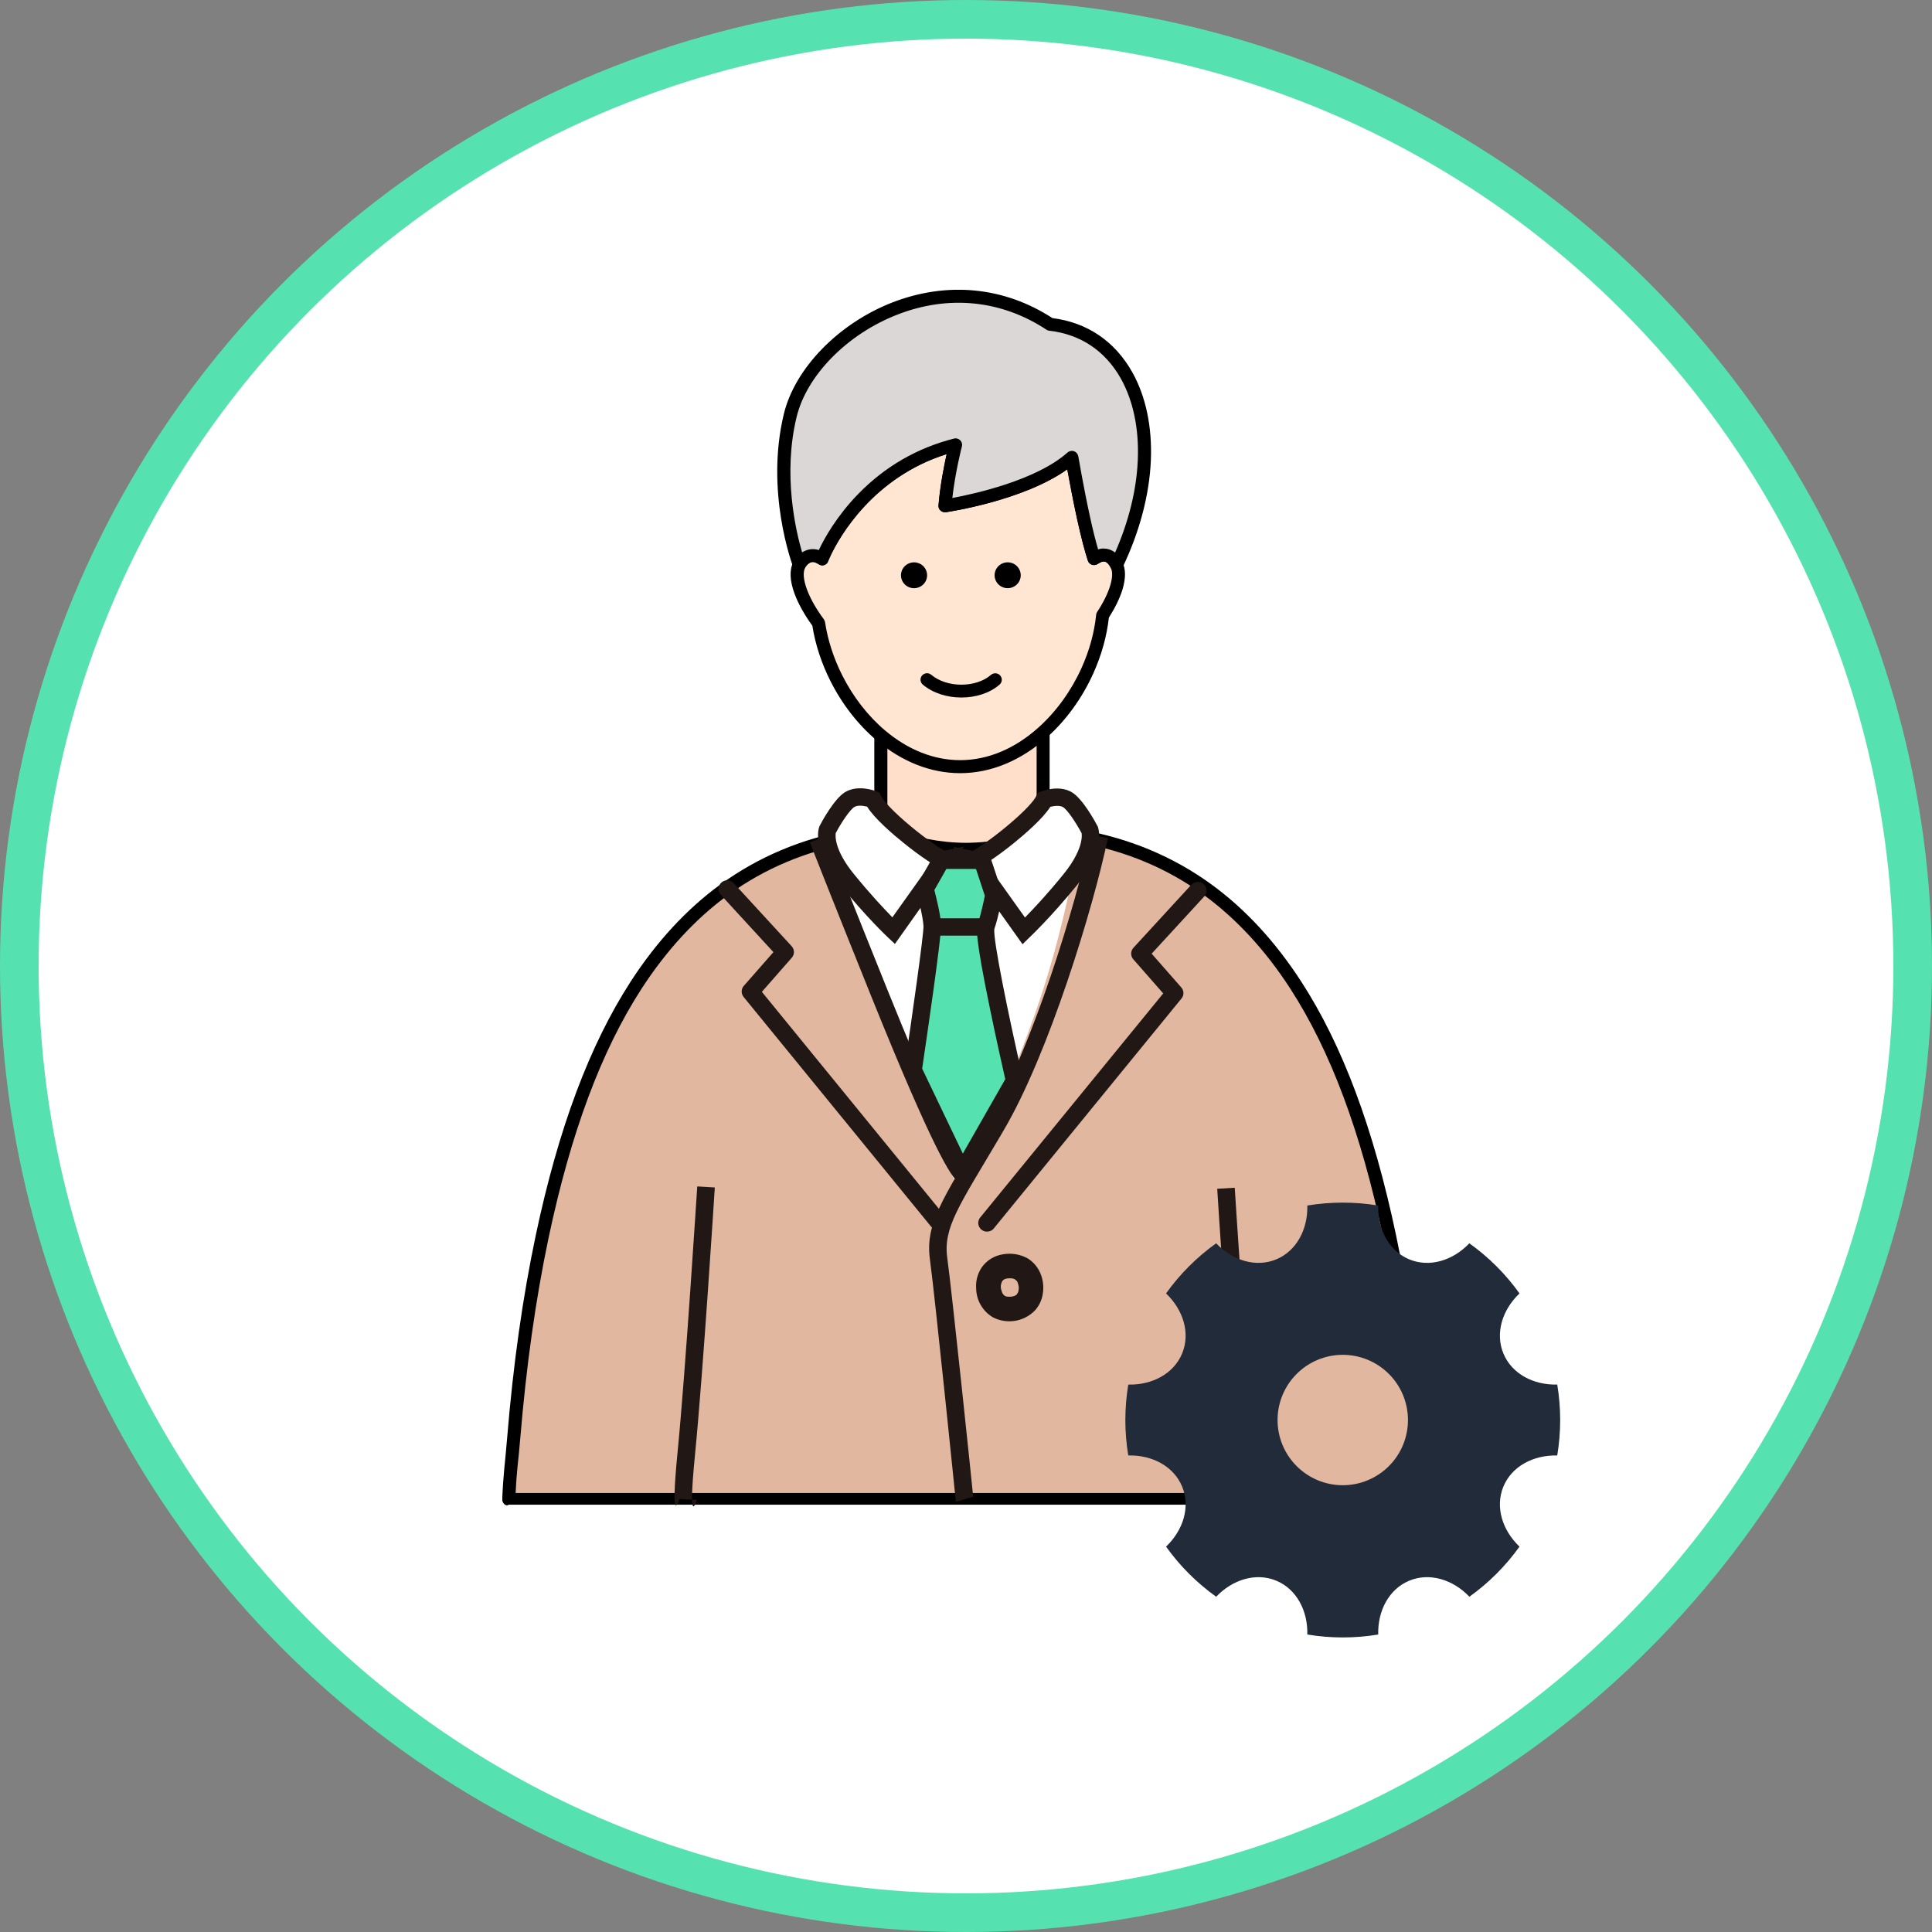 <?xml version="1.0" encoding="UTF-8"?>
<svg xmlns="http://www.w3.org/2000/svg" width="100" height="100" viewBox="0 0 100 100" fill="none">
  <rect x="0" y="0" width="100" height="100" fill="#808080" stroke="none"/>
  <circle cx="50" cy="50" r="49" fill="white" stroke="#56E2B0" stroke-width="2"></circle>
  <g clip-path="url(#clip0_5244_1493)">
    <path d="M53.996 37.895V43.4C52.567 43.965 51.147 44.253 49.731 44.257C48.357 44.253 46.977 43.983 45.594 43.449V38.065C46.769 39.058 48.18 39.682 49.695 39.682C51.297 39.682 52.78 38.986 53.996 37.895Z" fill="#FFDFCA"></path>
    <path d="M49.732 44.675C48.325 44.67 46.896 44.329 45.472 43.66C45.34 43.597 45.254 43.449 45.254 43.278V36.979C45.254 36.817 45.331 36.673 45.449 36.606C45.567 36.539 45.708 36.561 45.812 36.664C47.001 37.895 48.343 38.546 49.696 38.546C51.125 38.546 52.531 37.828 53.765 36.462C53.865 36.355 54.005 36.323 54.128 36.391C54.251 36.458 54.328 36.602 54.328 36.763V43.215C54.328 43.382 54.241 43.534 54.114 43.597C52.654 44.311 51.175 44.67 49.732 44.675ZM45.93 42.995C47.205 43.561 48.484 43.853 49.732 43.858C51.02 43.853 52.34 43.543 53.656 42.942V37.643C52.431 38.775 51.075 39.367 49.696 39.367C48.393 39.367 47.1 38.833 45.93 37.819V42.995Z" fill="black"></path>
    <path d="M57.073 31.856C56.973 32.825 56.701 33.804 56.283 34.725C55.739 35.928 54.95 37.033 53.997 37.895C52.785 38.986 51.302 39.686 49.696 39.686C48.181 39.686 46.77 39.062 45.595 38.07C44.646 37.271 43.857 36.233 43.281 35.089C42.827 34.186 42.514 33.221 42.369 32.255C41.607 31.232 41.012 29.938 41.371 29.238C41.371 29.238 41.375 29.233 41.38 29.224C41.38 29.22 41.384 29.22 41.384 29.215C41.384 29.211 41.389 29.211 41.389 29.206C41.393 29.202 41.393 29.198 41.393 29.198C41.398 29.193 41.398 29.189 41.403 29.184C41.511 29.014 41.911 28.497 42.555 28.924C42.555 28.924 42.555 28.919 42.559 28.915C42.573 28.883 42.618 28.762 42.709 28.573C43.235 27.478 45.164 24.115 49.465 23.024C49.465 23.024 49.043 24.631 48.916 26.18C48.916 26.18 53.403 25.516 55.48 23.675C55.48 23.675 55.743 25.246 56.084 26.791C56.256 27.577 56.447 28.353 56.633 28.915C56.692 28.874 56.76 28.829 56.837 28.798C56.923 28.762 57.018 28.731 57.118 28.731C57.304 28.722 57.504 28.798 57.685 29.049C57.726 29.103 57.762 29.166 57.799 29.242C58.103 29.849 57.69 30.913 57.073 31.856Z" fill="#FFE6D2"></path>
    <path d="M49.696 40.019C48.18 40.019 46.688 39.43 45.372 38.321C44.41 37.509 43.58 36.44 42.977 35.237C42.518 34.325 42.196 33.342 42.047 32.386C41.647 31.838 41.321 31.254 41.13 30.742C40.876 30.06 40.853 29.503 41.062 29.09C41.062 29.09 41.067 29.081 41.076 29.067C41.08 29.063 41.08 29.058 41.085 29.054C41.085 29.054 41.085 29.054 41.085 29.049C41.085 29.045 41.089 29.045 41.089 29.04C41.089 29.04 41.089 29.04 41.089 29.036C41.094 29.031 41.094 29.027 41.098 29.022L41.103 29.014C41.103 29.009 41.107 29.009 41.107 29.005C41.216 28.829 41.461 28.529 41.861 28.443C42.028 28.407 42.201 28.416 42.373 28.47C42.378 28.457 42.387 28.443 42.391 28.43C42.668 27.851 43.303 26.706 44.415 25.565C45.799 24.146 47.464 23.185 49.369 22.7C49.483 22.669 49.609 22.705 49.691 22.79C49.777 22.876 49.809 22.997 49.777 23.109C49.773 23.122 49.437 24.42 49.283 25.776C50.44 25.561 53.634 24.856 55.244 23.423C55.335 23.343 55.467 23.316 55.58 23.356C55.698 23.396 55.78 23.495 55.802 23.616C55.807 23.63 56.07 25.197 56.401 26.715C56.551 27.406 56.696 27.985 56.828 28.434C56.918 28.407 57.005 28.394 57.091 28.389C57.322 28.38 57.663 28.452 57.948 28.847C58.003 28.924 58.048 29 58.089 29.085C58.275 29.449 58.275 29.934 58.098 30.518C57.962 30.962 57.717 31.461 57.395 31.968C57.286 32.938 57.014 33.912 56.587 34.859C56.016 36.126 55.194 37.262 54.219 38.142C52.858 39.367 51.293 40.019 49.696 40.019ZM41.67 29.391C41.43 29.867 41.829 30.962 42.641 32.053C42.673 32.098 42.695 32.148 42.704 32.201C42.84 33.113 43.145 34.06 43.585 34.936C44.147 36.058 44.918 37.055 45.812 37.809C47.001 38.815 48.344 39.345 49.696 39.345C51.125 39.345 52.531 38.757 53.765 37.643C54.673 36.826 55.439 35.767 55.975 34.586C56.388 33.674 56.642 32.745 56.737 31.82C56.742 31.766 56.76 31.716 56.791 31.672C57.431 30.697 57.703 29.804 57.495 29.386C57.467 29.332 57.436 29.283 57.404 29.238C57.272 29.058 57.168 29.063 57.127 29.063C57.082 29.063 57.027 29.076 56.973 29.103C56.914 29.13 56.859 29.166 56.823 29.189C56.737 29.247 56.623 29.265 56.524 29.233C56.424 29.198 56.342 29.121 56.31 29.018C56.143 28.511 55.957 27.783 55.752 26.863C55.539 25.884 55.353 24.892 55.244 24.29C52.999 25.902 49.138 26.486 48.965 26.512C48.865 26.526 48.761 26.494 48.684 26.427C48.607 26.36 48.571 26.257 48.58 26.158C48.661 25.143 48.865 24.119 49.002 23.504C45.2 24.698 43.467 27.77 43.013 28.717C42.918 28.919 42.872 29.031 42.872 29.031C42.845 29.135 42.773 29.206 42.668 29.247C42.564 29.287 42.455 29.26 42.364 29.198C42.228 29.108 42.11 29.072 42.01 29.094C41.847 29.13 41.724 29.296 41.688 29.355C41.684 29.359 41.684 29.368 41.679 29.373C41.67 29.386 41.67 29.386 41.67 29.391Z" fill="black"></path>
    <path d="M57.794 29.238C57.758 29.166 57.717 29.103 57.681 29.045C57.499 28.798 57.3 28.722 57.114 28.726C57.014 28.731 56.919 28.758 56.833 28.794C56.755 28.829 56.687 28.87 56.629 28.91C56.442 28.349 56.252 27.572 56.08 26.786C55.744 25.242 55.476 23.67 55.476 23.67C53.398 25.516 48.911 26.176 48.911 26.176C49.038 24.627 49.46 23.019 49.46 23.019C45.159 24.115 43.231 27.482 42.705 28.578C42.614 28.767 42.564 28.888 42.555 28.919C42.551 28.924 42.551 28.928 42.551 28.928C41.906 28.502 41.507 29.018 41.398 29.189C41.394 29.193 41.394 29.198 41.389 29.202C41.385 29.206 41.385 29.211 41.385 29.211C41.385 29.215 41.38 29.215 41.38 29.22C41.38 29.224 41.376 29.224 41.376 29.229C41.371 29.238 41.367 29.242 41.367 29.242C41.367 29.242 39.942 25.48 40.895 21.52C41.906 17.335 48.625 13.011 54.355 16.783C59.047 17.317 60.712 23.172 57.794 29.238Z" fill="#DCD7D7"></path>
    <path d="M57.794 29.57C57.667 29.57 57.549 29.498 57.49 29.386C57.463 29.332 57.431 29.283 57.4 29.238C57.268 29.058 57.164 29.063 57.123 29.063C57.078 29.063 57.023 29.076 56.969 29.103C56.91 29.13 56.855 29.166 56.819 29.189C56.733 29.247 56.619 29.265 56.52 29.233C56.42 29.198 56.338 29.121 56.306 29.018C56.138 28.511 55.952 27.783 55.748 26.863C55.535 25.884 55.349 24.892 55.24 24.29C52.994 25.902 49.133 26.486 48.961 26.512C48.861 26.526 48.757 26.494 48.68 26.427C48.603 26.36 48.566 26.257 48.575 26.158C48.657 25.143 48.861 24.119 48.997 23.504C45.196 24.698 43.462 27.77 43.009 28.717C42.913 28.919 42.868 29.031 42.868 29.031C42.841 29.135 42.768 29.206 42.664 29.247C42.56 29.287 42.451 29.26 42.36 29.198C42.224 29.108 42.106 29.072 42.006 29.094C41.843 29.13 41.72 29.301 41.684 29.355C41.679 29.359 41.679 29.368 41.675 29.373L41.67 29.377C41.607 29.494 41.484 29.566 41.348 29.557C41.217 29.548 41.099 29.467 41.053 29.341C40.994 29.184 39.602 25.435 40.572 21.425C41.144 19.059 43.404 16.738 46.198 15.651C49.038 14.556 51.974 14.843 54.473 16.464C56.279 16.693 57.708 17.663 58.611 19.274C59.31 20.523 59.641 22.103 59.568 23.836C59.491 25.623 58.983 27.541 58.098 29.382C58.044 29.498 57.926 29.57 57.794 29.57ZM57.136 28.394C57.3 28.394 57.509 28.439 57.717 28.6C58.425 26.993 58.829 25.345 58.892 23.809C58.96 22.198 58.656 20.743 58.017 19.598C57.209 18.161 55.93 17.303 54.315 17.119C54.26 17.115 54.21 17.097 54.165 17.065C51.837 15.53 49.097 15.251 46.448 16.284C43.848 17.294 41.752 19.427 41.23 21.591C40.514 24.555 41.18 27.438 41.516 28.591C41.616 28.529 41.734 28.475 41.87 28.443C42.038 28.407 42.21 28.416 42.383 28.47C42.387 28.457 42.396 28.443 42.401 28.43C42.678 27.851 43.313 26.706 44.424 25.565C45.808 24.146 47.473 23.185 49.379 22.7C49.496 22.669 49.619 22.705 49.701 22.79C49.787 22.876 49.819 22.997 49.787 23.109C49.782 23.122 49.447 24.42 49.292 25.776C50.449 25.561 53.643 24.856 55.254 23.423C55.344 23.343 55.476 23.316 55.59 23.356C55.707 23.396 55.789 23.495 55.812 23.616C55.816 23.63 56.079 25.197 56.411 26.715C56.56 27.406 56.706 27.985 56.837 28.434C56.928 28.407 57.014 28.394 57.1 28.389C57.114 28.394 57.127 28.394 57.136 28.394Z" fill="black"></path>
    <path d="M47.57 30.394C47.915 30.253 48.078 29.861 47.935 29.52C47.793 29.179 47.397 29.017 47.052 29.158C46.707 29.299 46.544 29.691 46.686 30.032C46.829 30.373 47.225 30.536 47.57 30.394Z" fill="black"></path>
    <path d="M52.821 29.901C52.891 29.539 52.651 29.188 52.285 29.118C51.918 29.048 51.564 29.286 51.493 29.648C51.422 30.011 51.662 30.362 52.029 30.432C52.396 30.502 52.75 30.264 52.821 29.901Z" fill="black"></path>
    <path d="M49.76 36.103C49.025 36.103 48.29 35.879 47.763 35.434C47.623 35.313 47.605 35.102 47.727 34.963C47.85 34.824 48.063 34.806 48.203 34.927C49.011 35.609 50.513 35.609 51.293 34.931C51.434 34.81 51.647 34.824 51.769 34.963C51.892 35.102 51.878 35.313 51.738 35.434C51.225 35.883 50.495 36.103 49.76 36.103Z" fill="black"></path>
    <path d="M73.66 77.609H26.336C26.39 76.235 26.477 75.827 26.59 74.448C26.88 70.942 27.339 67.439 28.064 63.995C29.938 55.105 33.817 45.106 44.043 43.287C44.52 43.202 45.114 43.144 45.731 43.103C45.772 43.121 45.813 43.135 45.853 43.153C47.237 43.682 48.621 43.956 49.991 43.961C51.407 43.956 52.827 43.669 54.256 43.103C54.873 43.144 55.467 43.202 55.944 43.287C66.17 45.101 70.049 55.105 71.922 63.995C72.648 67.439 73.106 70.942 73.397 74.448C73.519 75.827 73.606 76.24 73.66 77.609Z" fill="#E1B79F"></path>
    <path d="M73.66 77.883H26.336C26.245 77.946 26.154 77.91 26.091 77.843C26.027 77.775 25.991 77.69 25.995 77.596C26.055 76.2 26.141 75.773 26.25 74.421C26.567 70.582 27.053 67.152 27.733 63.928C28.904 58.401 30.51 54.108 32.642 50.808C33.98 48.743 35.546 47.045 37.301 45.77C39.261 44.347 41.512 43.4 43.989 42.96C44.429 42.883 45.01 42.816 45.713 42.771C45.763 42.767 45.817 42.776 45.862 42.794C45.894 42.807 45.921 42.816 45.953 42.829L45.98 42.838C47.328 43.355 48.68 43.62 49.995 43.624C51.352 43.62 52.745 43.341 54.133 42.794C54.178 42.776 54.233 42.767 54.283 42.771C54.986 42.82 55.567 42.883 56.007 42.96C58.484 43.4 60.734 44.347 62.694 45.77C64.45 47.045 66.015 48.743 67.353 50.808C69.49 54.108 71.092 58.401 72.258 63.928C72.938 67.152 73.424 70.582 73.741 74.421C73.855 75.773 73.941 76.2 73.996 77.596C74 77.686 73.964 77.775 73.9 77.843C73.841 77.906 73.751 77.946 73.66 77.883ZM26.69 77.277H73.306C73.251 76.006 73.17 75.706 73.065 74.475C72.748 70.663 72.267 67.26 71.596 64.063C70.448 58.616 68.873 54.4 66.782 51.167C65.489 49.169 63.978 47.535 62.29 46.309C60.417 44.944 58.257 44.042 55.884 43.62C55.485 43.548 54.954 43.489 54.31 43.444C52.867 44.006 51.416 44.293 49.995 44.298C48.589 44.293 47.16 44.015 45.735 43.467L45.708 43.458C45.699 43.453 45.69 43.449 45.681 43.449C45.037 43.494 44.51 43.552 44.107 43.624C41.729 44.046 39.574 44.953 37.701 46.314C36.013 47.539 34.502 49.178 33.209 51.172C31.118 54.405 29.548 58.621 28.395 64.067C27.724 67.264 27.243 70.668 26.926 74.48C26.826 75.706 26.749 76.006 26.69 77.277Z" fill="black"></path>
    <path d="M55.485 43.049C55.213 42.654 54.9 42.295 54.55 41.972C53.321 43.189 51.883 44.181 50.304 44.904C50.218 44.944 50.118 44.994 50.091 45.083C50.077 45.164 50.095 45.249 50.141 45.321L50.245 45.532C49.642 45.532 48.97 45.537 48.489 45.537L48.594 45.321C48.639 45.249 48.657 45.164 48.644 45.083C48.616 44.994 48.516 44.944 48.43 44.904C46.851 44.181 45.413 43.189 44.184 41.972C43.648 42.475 43.195 43.058 42.841 43.7C43.254 45.043 43.921 47.104 44.733 49.412C46.325 53.924 48.244 58.621 49.419 61.131L49.76 61.692C51.416 57.849 53.103 54.252 54.296 50.242C55.031 47.795 55.603 45.003 55.862 43.633C55.739 43.435 55.617 43.242 55.485 43.049Z" fill="white"></path>
    <path d="M53.003 47.948C54.369 46.605 55.262 44.98 56.27 43.359C55.893 42.618 55.394 41.949 54.791 41.379C53.561 42.596 50.358 44.401 50.326 44.491C50.313 44.572 51.438 45.734 51.483 45.806C51.755 46.192 52.599 47.459 53.003 47.948Z" fill="white"></path>
    <path d="M46.198 47.948C44.833 46.605 43.939 44.98 42.932 43.359C43.308 42.618 43.807 41.949 44.411 41.379C45.64 42.596 47.078 43.588 48.657 44.311C48.743 44.352 48.843 44.401 48.87 44.491C48.884 44.572 48.866 44.657 48.821 44.729C48.548 45.119 48.253 45.492 47.94 45.851C47.35 46.57 46.597 47.459 46.198 47.948Z" fill="white"></path>
    <path d="M51.801 66.609C51.801 66.546 51.806 66.483 51.815 66.42L51.792 66.586C51.81 66.492 51.833 66.402 51.865 66.312C51.797 66.523 51.838 66.375 51.874 66.312C51.888 66.29 51.901 66.272 51.915 66.254C51.969 66.169 51.797 66.384 51.883 66.299C51.906 66.276 52.042 66.16 51.938 66.24C51.838 66.317 51.924 66.254 51.947 66.24C51.969 66.227 51.992 66.214 52.015 66.2C52.123 66.137 51.901 66.236 51.965 66.218C51.992 66.209 52.019 66.2 52.046 66.191C52.11 66.173 52.178 66.16 52.246 66.151L52.078 66.173C52.205 66.16 52.328 66.16 52.455 66.173L52.287 66.151C52.346 66.16 52.409 66.173 52.468 66.191C52.496 66.2 52.523 66.214 52.55 66.218C52.373 66.173 52.446 66.173 52.5 66.2C52.523 66.214 52.545 66.227 52.568 66.24C52.672 66.303 52.532 66.227 52.523 66.2C52.532 66.227 52.618 66.29 52.641 66.312C52.722 66.398 52.573 66.209 52.605 66.263C52.618 66.285 52.632 66.303 52.645 66.326C52.659 66.348 52.668 66.371 52.682 66.393C52.741 66.496 52.641 66.272 52.659 66.335C52.695 66.438 52.722 66.541 52.741 66.649L52.718 66.483C52.736 66.6 52.736 66.721 52.722 66.838L52.745 66.672C52.727 66.761 52.704 66.851 52.677 66.936C52.727 66.748 52.727 66.824 52.695 66.887C52.686 66.905 52.672 66.927 52.663 66.945C52.65 66.963 52.636 66.986 52.627 67.004C52.573 67.089 52.745 66.869 52.663 66.959C52.627 66.995 52.586 67.031 52.55 67.067C52.672 66.945 52.65 66.995 52.6 67.026C52.573 67.044 52.55 67.058 52.523 67.071C52.468 67.098 52.378 67.116 52.564 67.058C52.536 67.067 52.509 67.076 52.482 67.085C52.414 67.107 52.341 67.121 52.273 67.13L52.441 67.107C52.319 67.121 52.196 67.125 52.074 67.112L52.242 67.134C52.173 67.125 52.105 67.112 52.037 67.089C51.978 67.071 51.933 67.026 52.087 67.112C52.065 67.098 52.042 67.089 52.019 67.076C51.996 67.062 51.956 67.022 51.933 67.022C51.956 67.022 52.074 67.139 51.987 67.058C51.969 67.04 51.951 67.026 51.938 67.008C51.919 66.99 51.847 66.901 51.924 66.999C52.001 67.103 51.901 66.959 51.883 66.927C51.874 66.905 51.86 66.887 51.851 66.865C51.806 66.775 51.915 67.035 51.874 66.918C51.842 66.824 51.815 66.725 51.801 66.627L51.824 66.793C51.806 66.743 51.801 66.672 51.801 66.609C51.801 66.258 51.516 65.976 51.162 65.976C50.808 65.976 50.527 66.258 50.527 66.604C50.504 67.251 50.84 67.862 51.402 68.189C52.128 68.557 53.008 68.409 53.571 67.826C53.779 67.592 53.92 67.305 53.97 66.995C54.029 66.663 54.002 66.321 53.888 66.003C53.761 65.639 53.512 65.329 53.181 65.127C52.791 64.916 52.341 64.844 51.901 64.925C51.466 64.992 51.075 65.235 50.822 65.59C50.617 65.89 50.513 66.24 50.522 66.6C50.522 66.95 50.808 67.228 51.157 67.228C51.516 67.237 51.801 66.954 51.801 66.609Z" fill="#211715"></path>
    <path d="M36.081 77.636L35.174 77.587C35.178 77.484 34.661 79.347 35.074 75.131C35.487 70.933 36.081 61.504 36.09 61.409L36.998 61.463C36.993 61.557 36.394 71.004 35.981 75.216C35.564 79.414 36.086 77.533 36.081 77.636Z" fill="#211715"></path>
    <path d="M64.019 77.636C64.015 77.533 64.432 79.477 64.019 75.284C63.606 71.072 63.008 61.625 63.003 61.531L63.91 61.477C63.915 61.571 64.514 71 64.927 75.198C65.339 79.414 64.922 77.484 64.927 77.587L64.019 77.636Z" fill="#211715"></path>
    <path d="M49.619 61.221C49.215 60.888 48.307 59.532 45.127 51.648C43.394 47.346 41.929 43.638 41.915 43.597L42.763 43.283C42.777 43.323 44.238 47.028 45.967 51.316C46.983 53.83 47.845 55.882 48.539 57.413C49.714 60.008 50.104 60.457 50.195 60.529L49.619 61.221Z" fill="#211715"></path>
    <path d="M49.474 77.735C49.465 77.614 48.38 66.968 48.136 65.217C47.877 63.349 48.762 62.128 50.912 58.486L51.162 58.064C53.444 54.198 55.708 46.781 56.456 43.193L57.345 43.377C56.583 47.014 54.283 54.553 51.942 58.518L51.692 58.944C49.655 62.393 48.816 63.538 49.029 65.1C49.274 66.869 50.327 76.976 50.372 77.47L49.474 77.735Z" fill="#211715"></path>
    <path d="M46.32 48.859L45.939 48.5C45.894 48.46 44.828 47.45 43.485 45.797C42.033 44.01 42.36 42.924 42.401 42.807L42.41 42.776L42.423 42.749C42.546 42.511 43.194 41.316 43.761 40.989C44.419 40.607 45.263 40.921 45.354 40.957L45.526 41.024L45.599 41.191C45.703 41.419 46.189 41.985 47.219 42.834C47.99 43.467 48.648 43.907 48.879 44.024L49.891 43.822L46.32 48.859ZM43.258 43.117C43.235 43.256 43.181 43.992 44.193 45.236C45.032 46.269 45.767 47.05 46.189 47.481L48.194 44.666C48.13 44.625 48.062 44.581 47.985 44.531C47.636 44.298 47.214 43.988 46.797 43.651C46.225 43.193 45.268 42.376 44.882 41.752C44.682 41.702 44.397 41.666 44.229 41.765C44.002 41.895 43.557 42.556 43.258 43.117Z" fill="#211715"></path>
    <path d="M52.926 48.873L49.342 43.835L50.353 44.037C50.589 43.92 51.243 43.48 52.014 42.847C53.044 42.003 53.534 41.433 53.634 41.204L53.706 41.038L53.879 40.971C53.974 40.935 54.813 40.616 55.471 41.002C56.038 41.334 56.687 42.529 56.809 42.762L56.823 42.789L56.832 42.82C56.873 42.937 57.2 44.024 55.748 45.811C54.41 47.459 53.339 48.469 53.293 48.514L52.926 48.873ZM51.048 44.675L53.053 47.49C53.475 47.059 54.214 46.278 55.049 45.245C55.644 44.513 55.861 43.965 55.943 43.629C56.011 43.355 55.993 43.184 55.984 43.126C55.684 42.565 55.24 41.9 55.017 41.774C54.849 41.675 54.559 41.711 54.364 41.761C53.974 42.38 53.021 43.198 52.45 43.66C52.032 43.997 51.61 44.307 51.261 44.54C51.184 44.59 51.116 44.639 51.048 44.675Z" fill="#211715"></path>
    <path d="M51.248 47.005C51.356 46.668 51.434 46.377 51.502 46.089C51.379 45.941 51.257 45.793 51.139 45.649C50.83 45.276 50.567 44.949 50.404 44.738H48.562C48.403 44.949 48.14 45.272 47.831 45.645L47.804 45.681C47.899 46.161 47.99 46.637 48.103 47.113C48.122 47.194 48.144 47.275 48.163 47.355C48.217 47.531 48.244 47.715 48.253 47.899C48.253 48.02 47.781 51.823 47.373 55.141C48.303 57.382 49.015 58.791 49.623 60.094C49.623 60.094 49.746 60.583 49.923 60.942L49.932 60.727C50.617 59.214 51.511 57.997 52.223 56.03C51.71 52.609 51.025 48.155 51.025 47.953C51.057 47.638 51.13 47.315 51.248 47.005Z" fill="#56E2B0"></path>
    <path d="M51.052 47.531H48.253V48.428H51.052V47.531Z" fill="#211715"></path>
    <path d="M49.764 61.661L46.792 55.451L46.81 55.316C47.2 52.685 47.817 48.352 47.799 47.93C47.776 47.472 47.527 46.48 47.432 46.139L47.382 45.959L48.443 44.082H51.166L51.905 46.309L51.882 46.421C51.873 46.462 51.683 47.45 51.465 48.092C51.401 48.63 52.168 52.434 52.949 55.833L52.989 56.003L49.764 61.661ZM47.731 55.312L49.836 59.708L52.032 55.859C51.919 55.361 51.574 53.83 51.252 52.267C50.435 48.321 50.544 48.006 50.608 47.818C50.766 47.355 50.92 46.641 50.975 46.363L50.517 44.976H48.983L48.362 46.071C48.462 46.457 48.688 47.364 48.711 47.881C48.734 48.487 47.94 53.902 47.731 55.312Z" fill="#211715"></path>
    <path d="M48.553 63.663C48.421 63.663 48.29 63.605 48.199 63.497L38.49 51.603C38.354 51.432 38.354 51.19 38.499 51.028L40.032 49.282L37.306 46.314C37.138 46.13 37.152 45.847 37.338 45.681C37.524 45.514 37.809 45.528 37.977 45.712L40.976 48.976C41.13 49.147 41.135 49.403 40.981 49.573L39.434 51.338L48.902 62.94C49.061 63.133 49.029 63.416 48.834 63.573C48.752 63.627 48.653 63.663 48.553 63.663Z" fill="#211715"></path>
    <path d="M51.089 63.749C50.989 63.749 50.889 63.717 50.803 63.65C50.608 63.493 50.576 63.21 50.735 63.017L60.208 51.419L58.661 49.654C58.511 49.484 58.511 49.228 58.666 49.057L61.664 45.793C61.832 45.609 62.118 45.595 62.304 45.761C62.49 45.928 62.504 46.21 62.336 46.395L59.609 49.362L61.143 51.109C61.288 51.275 61.292 51.518 61.152 51.684L51.443 63.578C51.352 63.695 51.221 63.749 51.089 63.749Z" fill="#211715"></path>
  </g>
  <path d="M58.399 75.334C58.197 74.12 58.198 72.88 58.4 71.666C59.639 71.695 60.754 71.102 61.187 70.056C61.62 69.01 61.252 67.803 60.354 66.948C61.07 65.946 61.947 65.069 62.948 64.353C63.803 65.25 65.012 65.618 66.057 65.185C67.103 64.752 67.697 63.637 67.667 62.398C68.881 62.197 70.121 62.197 71.335 62.398C71.305 63.638 71.9 64.752 72.945 65.185C73.991 65.618 75.198 65.25 76.053 64.353C77.055 65.069 77.933 65.945 78.649 66.947C77.751 67.802 77.383 69.01 77.816 70.056C78.249 71.103 79.363 71.697 80.603 71.665C80.805 72.88 80.805 74.12 80.603 75.335C79.363 75.305 78.249 75.898 77.816 76.944C77.383 77.99 77.751 79.198 78.649 80.053C77.933 81.055 77.056 81.931 76.055 82.647C75.2 81.75 73.991 81.382 72.945 81.815C71.899 82.248 71.305 83.363 71.336 84.603C70.121 84.804 68.881 84.804 67.667 84.602C67.697 83.363 67.102 82.248 66.058 81.815C65.012 81.382 63.803 81.75 62.948 82.647C61.947 81.931 61.07 81.055 60.354 80.053C61.252 79.198 61.62 77.99 61.187 76.945C60.754 75.898 59.639 75.303 58.399 75.334ZM69.501 76.875C70.397 76.875 71.255 76.519 71.888 75.886C72.521 75.254 72.876 74.395 72.876 73.5C72.876 72.605 72.521 71.746 71.888 71.114C71.255 70.481 70.397 70.125 69.501 70.125C68.606 70.125 67.748 70.481 67.115 71.114C66.482 71.746 66.126 72.605 66.126 73.5C66.126 74.395 66.482 75.254 67.115 75.886C67.748 76.519 68.606 76.875 69.501 76.875Z" fill="#212B39"></path>
  <defs>
    <clipPath id="clip0_5244_1493">
      <rect width="48" height="63" fill="white" transform="translate(26 15)"></rect>
    </clipPath>
  </defs>
</svg>
